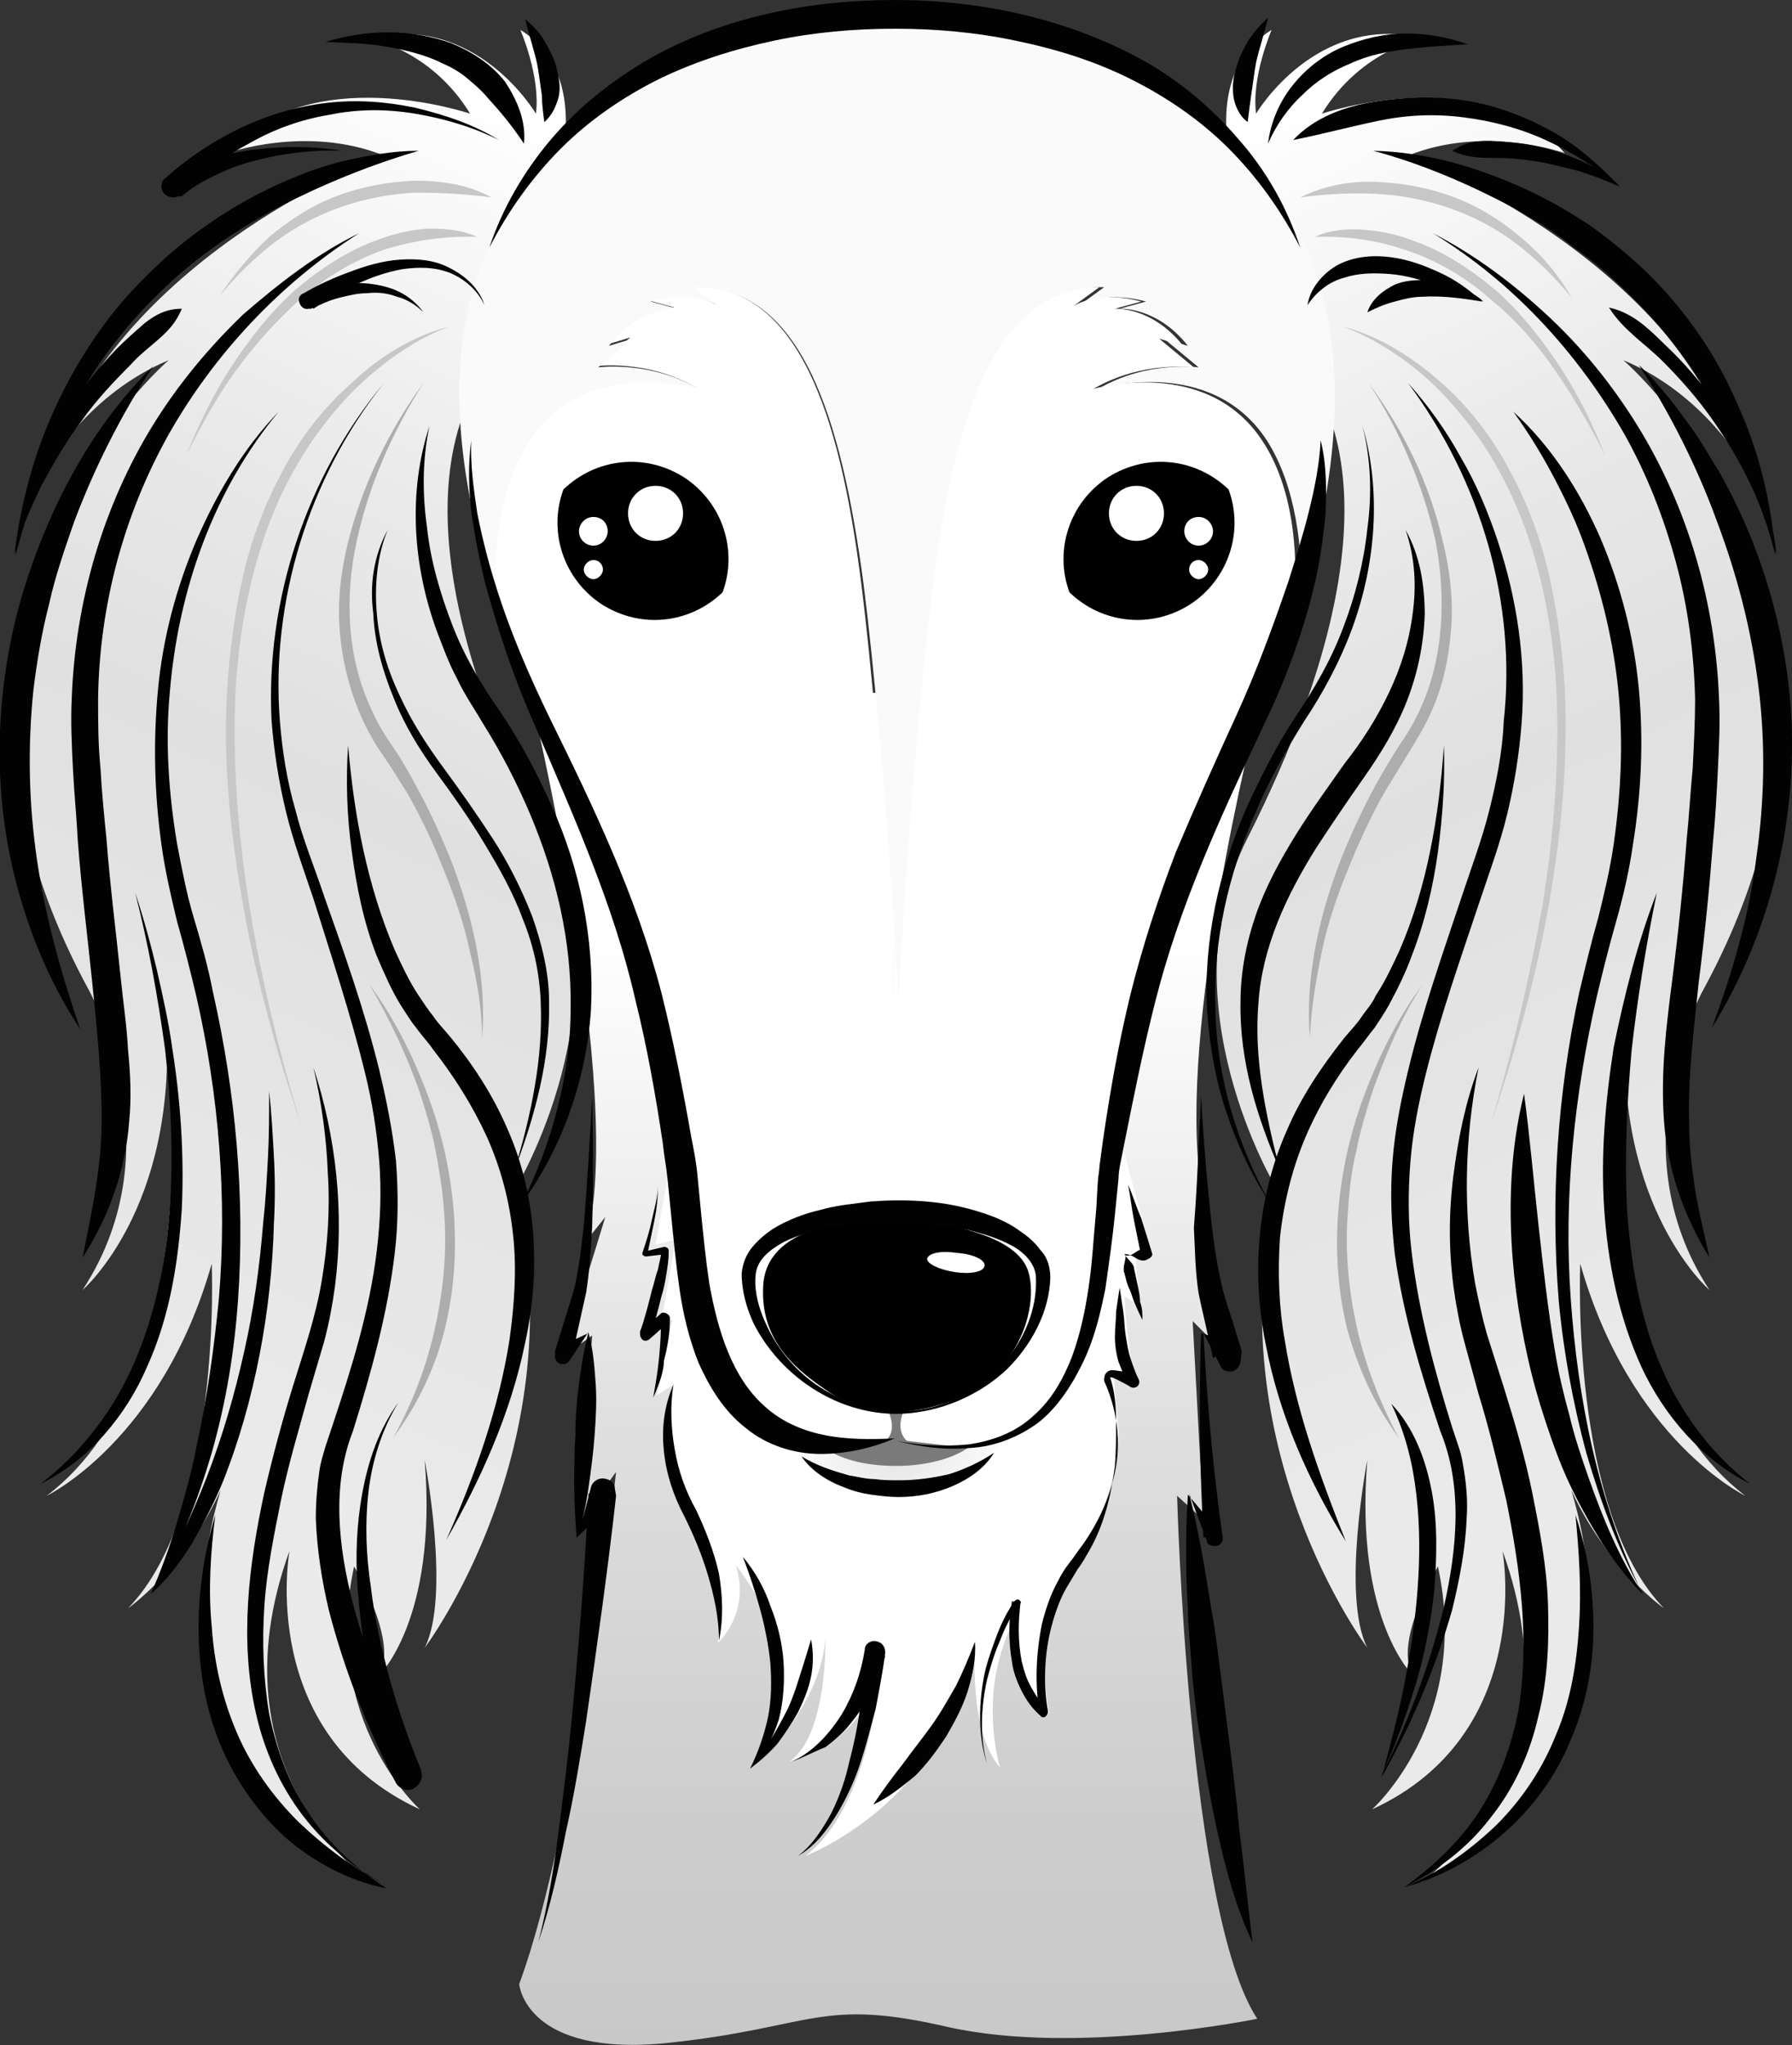 <?xml version="1.0" encoding="utf-8"?>
<!-- Generator: Adobe Illustrator 23.0.6, SVG Export Plug-In . SVG Version: 6.00 Build 0)  -->
<svg version="1.1" id="Layer_1" xmlns="http://www.w3.org/2000/svg" xmlns:xlink="http://www.w3.org/1999/xlink" x="0px" y="0px"
	 viewBox="0 0 149.8 170.9" style="enable-background:new 0 0 149.8 170.9;" xml:space="preserve">
<rect x="0" y="0" width="149.8" height="170.9" fill="#333333" stroke="none"/>
<style type="text/css">
	.st0{fill:url(#SVGID_1_);}
	.st1{fill:#FFFFFF;}
	.st2{fill:url(#SVGID_2_);}
	.st3{fill:url(#SVGID_3_);}
	.st4{fill:#C7C7C7;}
	.st5{fill:#ADADAD;}
	.st6{fill:url(#SVGID_4_);}
	.st7{fill:#FAFAFA;}
	.st8{fill:#7A7A7A;}
	.st9{fill:#020202;}
</style>
<g>
	<g>
		
			<linearGradient id="SVGID_1_" gradientUnits="userSpaceOnUse" x1="74.482" y1="123.747" x2="74.482" y2="1.715" gradientTransform="matrix(1 0 0 -1 0 202.2)">
			<stop  offset="0" style="stop-color:#FFFFFF"/>
			<stop  offset="3.064487e-02" style="stop-color:#FCFCFC"/>
			<stop  offset="0.337" style="stop-color:#DFDFDF"/>
			<stop  offset="0.603" style="stop-color:#CDCDCD"/>
			<stop  offset="0.796" style="stop-color:#C7C7C7"/>
		</linearGradient>
		<path class="st0" d="M105.1,168.7c0,0-15,3.1-25.8,0.7c-10.8-2.5-11.2,0-23.3,1.3s-12.6-4.9-12.6-4.9c4.9-13.2,8.1-42.8,8.1-42.8
			l-3.1,4.3l1.1-15.7l-2.5,1.8l3.6-11.7l-1.6,2c3.4-12.3-4.7-45.8-4.7-45.8h61.2c0,0-6.3,24-5.4,38.4s2.5,17,2.5,17l-2.9-2.9
			l0.9,16.6l-2.2-2C98.4,124.9,99.3,159.9,105.1,168.7z"/>
		<path class="st1" d="M56.8,92.9c0,0,36.3,0.5,36.6,1.4s2.8,10.3,2.8,10.3l-1.3,0.4l0.4,4.2l-1.3-0.9c0,2,0.9,7.8,0.9,7.8l-1.8-1.1
			c0,0,0.1,1.4,0.4,4.6c0.3,3.2-2.5,10.4-3.9,11.9c-3.5,3.7-1.9,11.7-1.9,11.7c-3.6-3.6-2.4-8.7-2.4-8.7c-3.9,6.3-1.7,13.2-1.7,13.2
			c-2.6-2.9-2.1-10.1-2.1-10.1c-2.6,13.2-14.2,17.5-14.2,17.5c6-4.5,6.4-17.3,6.4-17.3c-0.2,7.6-7.7,9.4-7.7,9.4
			c3.2-2.2,3-10.3,3-10.3c-0.4,5.6-5.4,10.1-5.4,10.1c4.9-8.1-2.1-16.2-2.1-16.2c1.3,4-1.5,6.5-1.5,6.5s1.1-5-2.6-11.4
			c-0.9-1.5-2.1-7.8-1.1-10.2l-1.4,0.9l1.3-6.3h-0.9l1.2-6.7l-1.7,0.4L56.8,92.9z"/>
	</g>
	<g>
		
			<radialGradient id="SVGID_2_" cx="75.008" cy="81.924" r="9.837" gradientTransform="matrix(1 0 0 -1 0 202.2)" gradientUnits="userSpaceOnUse">
			<stop  offset="0" style="stop-color:#E0E0E0"/>
			<stop  offset="0.445" style="stop-color:#F0F0F0"/>
			<stop  offset="1" style="stop-color:#FFFFFF"/>
		</radialGradient>
		<path class="st2" d="M83.7,120.5c-1.7,2.3-5,3.8-8.8,3.8c-3.7,0-7-1.5-8.7-3.6c0,0,4.6,0.6,8.7-0.3
			C74.9,120.4,81.3,121.8,83.7,120.5z"/>
		
			<linearGradient id="SVGID_3_" gradientUnits="userSpaceOnUse" x1="-391.573" y1="186.731" x2="-449.656" y2="63.678" gradientTransform="matrix(-1 0 0 -1 -298.799 202.2)">
			<stop  offset="0" style="stop-color:#FFFFFF"/>
			<stop  offset="0.258" style="stop-color:#E9E9E9"/>
			<stop  offset="0.425" style="stop-color:#E0E0E0"/>
			<stop  offset="0.82" style="stop-color:#EAEAEA"/>
		</linearGradient>
		<path class="st3" d="M103,13.9c0,0-2.4-7.9,3.3-11.4c0,0-1.7,3.9-1.3,7c0,0,5-8.5,14-6.3c0,0-5.2,0.9-8.5,6.3
			c0,0,13.5-4.6,20.3,3.3c0,0-6.6-2.4-13.1,0.2c0,0,21.6,7.9,28,25.8c0,0-3.3-5.9-10-8.7c0,0,24,20.5,6.8,52.4
			c0,0-7.6,13.1,0.4,25.3c0,0-7.9-6.8-7-22.3c0,0-4.1,28.8,10,39.5c0,0-9.6-4.6-13.8-19.4c0,0-0.9,20.7,7,28.8c0,0-6.6-4.6-9.2-13.8
			c0,0,11.6,24-11.1,36.7c0,0,13.5-9.2,6.8-27.7c0,0,2.8,15.3-10.9,21.6c0,0,8.3-7.4,5.5-20.3c0,0-3.9,6.6-2,9.2c0,0-5-4.6-3.9-18.1
			c0,0-2.2,11.4,0,15.7c0,0-12.7-16.8-7.6-38.4c0,0-9.4-15.5-2.4-29.3c7-13.8,13.3-33.2,1.5-42.8L103,13.9z"/>
		<path class="st4" d="M112.3,27.3c3,0.8,5.7,2.5,8.1,4.6c2.4,2.1,4.3,4.6,5.8,7.4c1.5,2.8,2.6,5.7,3.3,8.8c0.7,3.1,1.1,6.2,1.3,9.3
			c0.3,6.3-0.3,12.5-1.4,18.6c-1.1,6.1-2.8,12.1-4.8,18l0,0l0,0c1.8-6,3.2-12,4.3-18.1c1-6.1,1.5-12.3,1.2-18.5
			c-0.4-6.2-1.7-12.3-4.6-17.7c-1.4-2.7-3.3-5.2-5.5-7.4C117.8,30.2,115.2,28.4,112.3,27.3L112.3,27.3L112.3,27.3z"/>
		<path class="st4" d="M109.9,19.8c1.3-0.6,2.7-0.7,4.1-0.6c1.4,0.1,2.8,0.4,4.1,0.9c2.6,0.9,5,2.5,7.1,4.3c2.1,1.9,3.8,4.1,5.3,6.4
			s2.7,4.8,3.7,7.3l0,0l0,0c-1.2-2.4-2.6-4.8-4.1-7s-3.3-4.3-5.4-6c-2-1.8-4.3-3.2-6.9-4.1C115.3,20.1,112.7,19.7,109.9,19.8
			L109.9,19.8L109.9,19.8z"/>
		<path class="st5" d="M114.4,32c2.9,3.9,5.1,8.4,6.2,13.2c0.6,2.4,0.9,4.9,0.7,7.4s-0.7,4.9-1.8,7.2c-0.5,1.1-1.2,2.2-1.8,3.2
			s-1.3,2.1-1.9,3.1c-1.2,2.1-2.2,4.3-3.1,6.5c-0.9,2.2-1.7,4.5-2.2,6.9s-0.9,4.8-1,7.2l0,0l0,0c-0.4-4.9,0.7-9.8,2.4-14.4
			c0.9-2.3,1.9-4.5,3.1-6.7c0.6-1.1,1.2-2.1,1.9-3.2c0.7-1,1.3-2,1.8-3.1c2-4.3,2.2-9.4,1.3-14.1C119,40.7,117.1,36.1,114.4,32
			L114.4,32L114.4,32z"/>
		<path class="st5" d="M118.9,82.3c-1.8,2.8-3.1,5.9-4.2,9c-0.5,1.6-1,3.2-1.3,4.8c-0.4,1.6-0.6,3.2-0.7,4.9c-0.3,3.3,0,6.6,0.7,9.8
			s1.9,6.3,3.5,9.3l0,0l0,0c-2-2.7-3.4-5.8-4.3-9.1c-0.8-3.3-1-6.7-0.7-10.1s1.1-6.7,2.3-9.8C115.4,88,116.9,85,118.9,82.3
			L118.9,82.3L118.9,82.3z"/>
		<path class="st4" d="M108.7,16.5c2-1,4.2-1.4,6.4-1.3c2.2,0.1,4.4,0.5,6.5,1.3s4,2,5.6,3.4c1.7,1.4,3.1,3.1,4.2,5l0,0l0,0
			c-1.4-1.7-2.9-3.2-4.6-4.5c-1.7-1.3-3.6-2.3-5.6-3s-4.1-1.1-6.2-1.2C113,16.1,110.9,16.2,108.7,16.5L108.7,16.5L108.7,16.5z"/>
		
			<linearGradient id="SVGID_4_" gradientUnits="userSpaceOnUse" x1="57.09" y1="186.731" x2="-0.993" y2="63.678" gradientTransform="matrix(1 0 0 -1 0 202.2)">
			<stop  offset="0" style="stop-color:#FFFFFF"/>
			<stop  offset="0.258" style="stop-color:#E9E9E9"/>
			<stop  offset="0.425" style="stop-color:#E0E0E0"/>
			<stop  offset="0.82" style="stop-color:#EAEAEA"/>
		</linearGradient>
		<path class="st6" d="M46.8,13.9c0,0,2.4-7.9-3.3-11.4c0,0,1.7,3.9,1.3,7c0,0-5-8.5-14-6.3c0,0,5.2,0.9,8.5,6.3
			c0,0-13.5-4.6-20.3,3.3c0,0,6.6-2.4,13.1,0.2c0,0-21.6,7.9-28,25.8c0,0,3.3-5.9,10-8.7c0,0-24,20.5-6.8,52.4
			c0,0,7.6,13.1-0.4,25.3c0,0,7.9-6.8,7-22.3c0,0,4.1,28.8-10,39.5c0,0,9.6-4.6,13.8-19.4c0,0,0.9,20.7-7,28.8c0,0,6.6-4.6,9.2-13.8
			c0,0-11.6,24,11.1,36.7c0,0-13.5-9.2-6.8-27.7c0,0-2.8,15.3,10.9,21.6c0,0-8.3-7.4-5.5-20.3c0,0,3.9,6.6,2,9.2c0,0,5-4.6,3.9-18.1
			c0,0,2.2,11.4,0,15.7c0,0,12.7-16.8,7.6-38.4c0,0,9.4-15.5,2.4-29.3S32.2,36.8,44,27.2L46.8,13.9z"/>
		<g>
			<path class="st1" d="M105.5,36.8c-4.7-7.1-14.1-4.3-14.1-4.3c4.1-2.4,8.4-1.8,8.4-1.8l-2.9-2.4l2,0.6c-2.6-3.3-5.7-3.1-5.7-3.1
				l2.2-0.6c-3.7-1-5.7,0.4-5.7,0.4l2.2-1.6c-9-0.2-12.4,10.6-14.3,24.9c-1.8,14.3-2.9,34.6-2.9,34.6S73.8,63.1,72,48.8
				s-5.3-25.1-14.3-24.9l2.2,1.6c0,0-2-1.4-5.7-0.4l2.2,0.6c0,0-3.1-0.2-5.7,3.1l2-0.6l-2.9,2.4c0,0,4.3-0.6,8.4,1.8
				c0,0-9.4-2.9-14.1,4.3c-2.5,3.7-3,8.9-2.9,13c3.4,10.5,8.6,20,10.5,25.3c3.6,10.1,6.1,27.4,6.1,31.2c0,3.8,1.7,17.8,17,14.1
				c15.3,3.7,17-10.3,17-14.1s2.5-21.1,6.1-31.2c1.8-5.2,7-14.5,10.3-24.8C108.5,46.1,108.1,40.7,105.5,36.8z"/>
			<path class="st7" d="M109.1,20.5C100.6,1.6,78.8,1.2,75,1.2S49.4,1.7,40.9,20.5c-4.1,9-2.6,19.6,0.5,29.3
				c-0.1-4.1,0.4-9.3,2.9-13c4.7-7.1,14.1-4.3,14.1-4.3c-4.1-2.4-8.4-1.8-8.4-1.8l2.9-2.4l-2,0.6c2.6-3.3,5.7-3.1,5.7-3.1l-2.2-0.6
				c3.7-1,5.7,0.4,5.7,0.4L57.9,24c9-0.2,12.4,10.6,14.3,24.9c1.8,14.3,2.9,34.6,2.9,34.6s1.1-20.3,2.9-34.6S83.3,23.8,92.3,24
				l-2.2,1.6c0,0,2-1.4,5.7-0.4l-2.2,0.6c0,0,3.1-0.2,5.7,3.1l-2-0.6l2.9,2.4c0,0-4.3-0.6-8.4,1.8c0,0,9.4-2.9,14.1,4.3
				c2.5,3.9,3,9.3,2.9,13.4C111.6,40.4,113.2,29.7,109.1,20.5z"/>
		</g>
		<path class="st8" d="M75.5,118c-0.2,0-0.4,0-0.6,0s-0.4,0-0.6,0c0.3,0.8,0.6,2-0.7,2.7l1.3-0.3l1.3,0.3
			C75,120,75.2,118.8,75.5,118z"/>
		<path class="st8" d="M80.9,121c-1.3,0.9-3.5,1.5-6,1.5c-2.4,0-4.5-0.5-5.8-1.4l5.8-0.8L80.9,121z"/>
		<path d="M74.9,118c0,0-2.9,0.1-5.5-1.6c-2.5-1.7-5.9-4.1-5.6-9c0.3-4.9,7.1-5.6,11.2-5.5c4,0.2,10.2,1.3,11,4.5
			C86.9,109.7,84.7,117.5,74.9,118z"/>
		<path class="st1" d="M82.3,105.8c-0.1,0.5-1.2,0.7-2.5,0.5s-2.3-0.7-2.3-1.1c0.1-0.5,1.2-0.7,2.5-0.5
			C81.4,104.8,82.4,105.3,82.3,105.8z"/>
		<path class="st4" d="M37.5,27.3c-2.9,1.1-5.5,3-7.7,5.1c-2.2,2.2-4,4.6-5.5,7.4c-2.9,5.4-4.2,11.6-4.6,17.7
			c-0.3,6.2,0.2,12.4,1.2,18.5s2.5,12.2,4.3,18.1l0,0l0,0c-2-5.9-3.7-11.9-4.8-18S18.6,63.7,19,57.5c0.2-3.1,0.6-6.2,1.3-9.3
			c0.7-3.1,1.8-6,3.3-8.8c1.5-2.8,3.4-5.3,5.8-7.4C31.7,29.8,34.5,28.1,37.5,27.3L37.5,27.3L37.5,27.3z"/>
		<path class="st4" d="M39.9,19.8c-2.7-0.1-5.4,0.3-7.9,1.1c-2.5,0.9-4.8,2.3-6.9,4.1c-2,1.8-3.8,3.8-5.4,6c-1.6,2.2-2.9,4.6-4.1,7
			l0,0l0,0c1-2.5,2.2-5,3.7-7.3s3.2-4.5,5.3-6.4c2.1-1.8,4.5-3.4,7.1-4.3c1.3-0.5,2.7-0.8,4.1-0.9C37.2,19.1,38.6,19.2,39.9,19.8
			L39.9,19.8L39.9,19.8z"/>
		<path class="st5" d="M35.4,32c-2.6,4.1-4.6,8.6-5.6,13.3c-1,4.7-0.8,9.7,1.3,14.1c0.5,1.1,1.1,2.1,1.8,3.1s1.3,2.1,1.9,3.2
			c1.2,2.2,2.2,4.4,3.1,6.7c1.7,4.6,2.8,9.5,2.4,14.4l0,0l0,0c0-2.4-0.4-4.8-1-7.2c-0.5-2.4-1.3-4.7-2.2-6.9
			c-0.9-2.3-1.9-4.4-3.1-6.5c-0.7-1.1-1.3-2.1-2-3.1c-0.7-1-1.3-2.1-1.8-3.2c-1-2.3-1.6-4.7-1.8-7.2s0.1-5,0.7-7.4
			C30.3,40.5,32.5,36,35.4,32L35.4,32L35.4,32z"/>
		<path class="st5" d="M30.9,82.3c2,2.7,3.5,5.7,4.7,8.8c1.2,3.1,2,6.4,2.3,9.8c0.3,3.4,0.1,6.8-0.7,10.1s-2.3,6.4-4.3,9.1l0,0l0,0
			c1.6-2.9,2.8-6,3.5-9.3c0.7-3.2,1-6.5,0.7-9.8c-0.1-1.6-0.4-3.3-0.7-4.9s-0.8-3.2-1.3-4.8C34,88.2,32.6,85.2,30.9,82.3L30.9,82.3
			L30.9,82.3z"/>
		<path class="st4" d="M41.1,16.5c-2.2-0.3-4.3-0.4-6.4-0.4c-2.1,0.1-4.2,0.5-6.2,1.2s-3.9,1.7-5.6,3c-1.7,1.3-3.2,2.8-4.6,4.5l0,0
			l0,0c1.2-1.8,2.6-3.5,4.2-5c1.7-1.4,3.5-2.6,5.6-3.4c2.1-0.8,4.3-1.2,6.5-1.3C36.9,15.1,39.1,15.4,41.1,16.5L41.1,16.5L41.1,16.5z
			"/>
	</g>
	<g>
		<path class="st9" d="M49.5,91.6c0.1,3.6,0.1,7.3,0,10.9c-0.1,1.8-0.2,3.6-0.5,5.5c-0.4,1.8-0.8,3.6-1.2,5.4l0,0l-1.2-0.8l2.6-1.2
			l0,0l0,0l0,0c0.4,1.4,0.5,2.9,0.6,4.3c0.1,1.4,0,2.9-0.1,4.3c-0.1,1.4-0.3,2.9-0.5,4.3c-0.2,1.4-0.5,2.8-0.9,4.2l0,0l0,0l1.1-4.2
			c0.1-0.5,0.7-0.9,1.3-0.7c0.4,0.1,0.7,0.4,0.7,0.8l0.1,0.6l0,0c-0.7,6.3-1.6,12.6-2.5,18.8c-0.5,3.1-1,6.2-1.7,9.3
			c-0.6,3.1-1.3,6.2-2.3,9.2l0,0l0,0c0.8-3.1,1.3-6.2,1.7-9.3c0.4-3.1,0.8-6.3,1.1-9.4c0.6-6.3,1.1-12.6,1.4-18.8l0,0l2.1,0.7
			l-3.1,3l0,0l0,0l0,0c-0.1-1.4-0.2-2.9-0.2-4.3c0-1.4,0-2.8,0.1-4.3c0-1.4,0.1-2.8,0.3-4.3c0.2-1.4,0.4-2.8,0.8-4.3l0,0l0,0
			l-1.6,2.4c-0.2,0.3-0.6,0.4-0.9,0.2c-0.2-0.1-0.3-0.3-0.3-0.6v-0.4l0,0c0.5-1.7,1.1-3.5,1.6-5.2c0.4-1.7,0.6-3.5,0.8-5.3
			C49.1,98.9,49.3,95.3,49.5,91.6C49.4,91.6,49.4,91.6,49.5,91.6L49.5,91.6z"/>
		<path class="st9" d="M100.4,91.6c0.2,3.6,0.5,7.3,0.9,10.8c0.2,1.8,0.5,3.6,0.9,5.3c0.2,0.8,0.5,1.7,0.8,2.6l0.8,2.6l0,0l-0.1,0.9
			c-0.1,0.5-0.5,0.9-1,0.8c-0.3,0-0.6-0.2-0.7-0.5l-1.4-2.7l0,0l0,0c0.3,5.7,0.8,11.4,1.6,17c0.1,0.4-0.2,0.8-0.6,0.8
			c-0.3,0-0.6-0.1-0.7-0.3v-0.1l0,0l-1.5-4l0,0l0,0c0.8,3.1,1.3,6.2,1.8,9.3c0.3,1.6,0.5,3.1,0.7,4.7l0.6,4.7
			c0.4,3.1,0.8,6.2,1.1,9.4c0.4,3.1,0.7,6.2,1.1,9.4l0,0l0,0c-1.4-2.9-2.2-6-2.9-9.1c-0.7-3.1-1.2-6.2-1.7-9.4
			c-0.2-1.6-0.4-3.1-0.5-4.7c-0.1-1.6-0.3-3.2-0.3-4.7c-0.2-3.2-0.2-6.3,0-9.5l0,0l0,0l0,0l2.7,3.2l0,0l-1.4,0.4
			c-0.3-5.7-0.4-11.4-0.2-17.1l0,0l0,0l0,0l2.8,0.9l-1.8,1.2l0,0l-0.6-2.7c-0.2-0.9-0.4-1.7-0.6-2.7c-0.3-1.9-0.3-3.7-0.4-5.5
			C100.1,98.9,100.2,95.3,100.4,91.6C100.3,91.6,100.3,91.6,100.4,91.6L100.4,91.6z"/>
		<g>
			<path class="st9" d="M62.1,130.1c1,1.2,1.8,2.6,2.3,4.1c0.6,1.5,1,3.1,1.1,4.7c0.1,1.6,0,3.3-0.4,4.8c-0.5,1.6-1.3,3-2.4,4.1l0,0
				l0,0c1.3-1.6,2.3-3.3,3.2-5.1c0.4-0.9,0.7-1.8,1-2.8c0.3-0.9,0.6-1.9,0.9-2.9l0,0l0,0c0.2,1,0.2,2.1,0,3.1s-0.6,2-1.1,3
				c-0.5,0.9-1.1,1.8-1.7,2.6c-0.7,0.8-1.5,1.5-2.3,2.1l0,0l0,0l0,0c0.7-1.4,1.2-2.9,1.5-4.3c0.3-1.5,0.3-3,0.2-4.5
				C64.1,136,63.2,133,62.1,130.1L62.1,130.1L62.1,130.1z"/>
			<path class="st9" d="M54.6,116.8c0.2-1.1,0.4-2.3,0.5-3.4c0.1-1.1,0.2-2.3,0.1-3.4l0.8,0.4c-0.6,0.5-1.1,1-1.7,1.5
				c-0.2,0.2-0.6,0.2-0.7-0.1c-0.1-0.1-0.1-0.3-0.1-0.5l0,0c0.4-1.1,0.7-2.3,1-3.5c0.2-0.6,0.3-1.2,0.5-1.7c0.1-0.6,0.3-1.2,0.3-1.7
				l0.4,0.4L54,105l0,0c-0.1,0-0.3-0.1-0.3-0.2v-0.1c0.3-0.9,0.6-1.8,0.8-2.8c0.2-0.9,0.5-1.9,0.5-2.8l0,0l0,0c0,1-0.1,1.9-0.3,2.9
				c-0.2,1-0.4,1.9-0.6,2.9l-0.3-0.3l1.7-0.4c0.2,0,0.4,0.1,0.4,0.3c0,0,0,0,0,0.1l0,0c0,0.7-0.1,1.3-0.2,1.9
				c-0.1,0.6-0.2,1.2-0.4,1.8c-0.3,1.2-0.6,2.4-1,3.5l-0.8-0.6c0.6-0.5,1.2-0.9,1.7-1.4l0,0c0.2-0.2,0.5-0.1,0.7,0.1
				c0.1,0.1,0.1,0.2,0.1,0.3c0,1.2-0.2,2.4-0.5,3.5C55.5,114.6,55.1,115.7,54.6,116.8L54.6,116.8L54.6,116.8z"/>
			<path class="st9" d="M60.1,137.1c0-1.9-0.4-3.7-0.9-5.4s-1.2-3.4-2-5c-0.9-1.7-1.5-3.5-1.7-5.4s0-3.8,0.8-5.6l0,0l0,0
				c-0.3,1.8-0.2,3.7,0.1,5.4c0.3,1.8,0.9,3.5,1.8,5.1c0.8,1.7,1.5,3.5,1.9,5.3C60.4,133.3,60.5,135.2,60.1,137.1L60.1,137.1
				L60.1,137.1z"/>
			<path class="st9" d="M66.2,147.2c0.9-0.4,1.7-1,2.4-1.7c0.7-0.7,1.3-1.5,1.8-2.3c1-1.7,1.6-3.5,1.9-5.4l0,0v-0.1
				c0.1-0.4,0.6-0.7,1.1-0.5c0.4,0.1,0.6,0.5,0.6,0.9c-0.2,1.6-0.5,3.1-0.8,4.7c-0.4,1.5-0.8,3.1-1.3,4.6s-1.2,3-2,4.3
				s-1.8,2.6-3.2,3.4l0,0l0,0c1.2-0.9,2.1-2.3,2.8-3.6c0.7-1.4,1.2-2.9,1.5-4.3c0.4-1.5,0.7-3,0.9-4.5c0.2-1.5,0.3-3.1,0.4-4.6
				l1.7,0.3l0,0c-0.6,2-1.5,3.9-2.8,5.5c-0.6,0.8-1.4,1.5-2.2,2.1C68,146.4,67.1,146.9,66.2,147.2L66.2,147.2
				C66.1,147.2,66.2,147.2,66.2,147.2z"/>
			<path class="st9" d="M73,150.8c0.8-1.2,1.6-2.3,2.4-3.3c0.8-1.1,1.6-2.1,2.4-3.2c0.8-1.1,1.4-2.2,2.1-3.4
				c0.6-1.2,1.1-2.4,1.6-3.7l0,0l0,0c0.1,1.4-0.2,2.8-0.6,4.1s-1.1,2.6-1.8,3.8c-0.8,1.2-1.6,2.3-2.6,3.3
				C75.4,149.3,74.3,150.2,73,150.8L73,150.8L73,150.8z"/>
			<path class="st9" d="M95.5,110.3c-0.2-0.4-0.4-0.8-0.6-1.3c-0.2-0.4-0.3-0.9-0.5-1.3c-0.2-0.4-0.3-0.9-0.4-1.3
				c-0.2-0.4,0.1-1,0.1-1.5l0,0l0,0l0,0c0.3,0.1,0.6-0.1,0.9-0.3s0.6-0.3,0.9-0.2l-0.5,0.6c-0.2-1-0.4-2-0.6-3s-0.3-2-0.5-3l0,0l0,0
				c0.4,0.9,0.7,1.9,1.1,2.8c0.3,1,0.6,1.9,0.9,2.9c0.1,0.2-0.1,0.4-0.3,0.5l-0.2,0.1c-0.3,0.1-0.6,0-0.9-0.2s-0.6-0.3-0.9-0.3l0,0
				c0.2,0.4,0.8,0.8,0.8,1.2c0.1,0.5,0.2,0.9,0.3,1.4c0.1,0.5,0.2,0.9,0.2,1.4C95.5,109.3,95.5,109.8,95.5,110.3L95.5,110.3
				L95.5,110.3z"/>
			<path class="st9" d="M82.5,147.4c-0.7-2.2-0.7-4.7-0.3-7c0.2-1.2,0.6-2.3,1-3.4c0.4-1.1,0.9-2.2,1.6-3.2c0.1-0.1,0.3-0.2,0.4-0.1
				c0.1,0.1,0.2,0.2,0.1,0.3l0,0c-0.2,1.6-0.2,3.2,0.1,4.8c0.2,0.8,0.4,1.5,0.8,2.2s0.8,1.4,1.4,1.8l-0.7,0.4
				c-0.4-2.5-0.3-5,0.2-7.5c0.3-1.2,0.7-2.4,1.3-3.5c0.3-0.6,0.6-1.1,1-1.6s0.7-1,1.1-1.5c1.4-2,2.4-4.2,2.8-6.6
				c0.4-2.4,0-4.9-1-7.1v-0.1l0,0c0-0.1,0-0.4,0.2-0.6c0.2-0.2,0.4-0.2,0.5-0.2c0.3,0,0.6,0.1,0.8,0.1c0.5,0.1,0.9,0.3,1.3,0.6
				l-0.7,0.6c-0.4-0.6-0.6-1.3-0.9-2c-0.2-0.7-0.3-1.4-0.3-2.1c0-0.7,0.1-1.4,0.1-2.1c0.1-0.7,0.2-1.4,0.3-2l0,0l0,0
				c0.1,0.7,0.2,1.4,0.3,2c0.1,0.7,0.1,1.4,0.2,2s0.2,1.3,0.4,1.9c0.2,0.6,0.4,1.2,0.7,1.8l0,0c0.1,0.2,0,0.5-0.2,0.6
				s-0.3,0.1-0.5,0c-0.3-0.2-0.7-0.4-1.1-0.6c-0.2-0.1-0.4-0.2-0.5-0.2s-0.1,0-0.1,0s0,0,0,0.1v-0.1c0.4,1.2,0.5,2.5,0.5,3.7
				s0,2.4-0.1,3.7c-0.3,2.4-0.9,4.9-2.1,7c-0.3,0.5-0.6,1.1-1,1.6c-0.3,0.5-0.6,1-0.9,1.5c-0.6,1-1,2.2-1.3,3.3
				c-0.6,2.3-0.7,4.8-0.3,7.1l0,0c0,0.2-0.1,0.4-0.3,0.5c-0.1,0-0.3,0-0.3-0.1c-0.7-0.6-1.2-1.3-1.6-2.1s-0.7-1.6-0.8-2.4
				c-0.3-1.7-0.3-3.4,0-5.1l0.6,0.2c-0.6,0.9-1.2,2-1.6,3.1c-0.5,1.1-0.8,2.2-1.1,3.3C82,142.7,81.9,145.1,82.5,147.4L82.5,147.4
				L82.5,147.4z"/>
		</g>
	</g>
	<g>
		<path class="st9" d="M87.8,106.8c-0.1,2.9-1.6,5.6-3.6,7.6c-2,1.9-4.7,3.2-7.4,3.6c-5.5,0.9-11.2-2.3-13.8-7.4
			c-0.6-1.3-1-2.7-1-4.2c0.1-0.9,0.4-1.6,0.9-2.2c0.5-0.6,1.1-1.1,1.7-1.5c1.3-0.8,2.7-1.3,4-1.6c1.4-0.4,2.8-0.5,4.2-0.7
			c2.8-0.2,5.7-0.1,8.5,0.7c1.4,0.4,2.8,0.9,4,1.8c0.6,0.4,1.2,0.9,1.7,1.6C87.6,105.1,87.8,106,87.8,106.8L87.8,106.8z M86.6,106.8
			c0-1.1-0.9-2.1-2-2.7c-1.1-0.6-2.4-1-3.6-1.3c-2.6-0.5-5.3-0.6-7.9-0.6c-2.6,0.1-5.4,0.5-7.6,1.6c-1.1,0.6-2.1,1.4-2.3,2.5
			c-0.2,1.2,0.1,2.6,0.6,3.8c1,2.5,2.8,4.7,5.2,6.1c2.3,1.4,5.2,2,7.9,1.6c2.7-0.4,5.2-1.9,7-3.9C85.6,112,86.7,109.4,86.6,106.8
			L86.6,106.8z"/>
		<path class="st9" d="M39.4,36.8c-0.1,2,0.2,4.1,0.5,6.1c0.4,2,0.9,4,1.5,5.9c1.2,3.9,2.8,7.6,4.6,11.3c3.6,7.3,7.2,14.8,9.3,22.9
			c1,4,1.8,8.1,2.5,12.1c0.2,1,0.4,2,0.5,3.1c0.1,1,0.2,2.1,0.3,3.1c0.2,2,0.4,4,0.7,6c0.7,3.9,1.9,7.8,4.6,10.2
			c1.3,1.2,3,2,4.9,2.4s3.9,0.4,6,0.3l0,0l0,0c-1.9,0.8-4,1.3-6.2,1.3s-4.5-0.7-6.3-2.2c-1.8-1.4-3-3.4-3.9-5.4
			c-0.8-2-1.3-4.1-1.6-6.2c-0.3-2.1-0.5-4.2-0.7-6.2c-0.1-1-0.2-2-0.3-3c-0.1-1-0.3-2-0.4-3c-0.6-4-1.3-8-2.3-12
			c-1.8-7.9-5.2-15.4-8.4-22.9c-1.7-3.8-3-7.7-4.1-11.7c-0.5-2-0.9-4-1.2-6.1C39.2,41,39.1,38.9,39.4,36.8L39.4,36.8L39.4,36.8z"/>
		<path class="st9" d="M43.8,12c-1-1.5-2-2.7-3.1-3.9C40.2,7.5,39.6,7,39,6.5s-1.3-0.9-2-1.2c-1.4-0.7-3-1.1-4.7-1.4
			c-1.6-0.3-3.3-0.3-5.1-0.4l0,0l0,0c1.7-0.5,3.4-0.8,5.2-0.8c1.8,0,3.6,0.3,5.3,0.9c1.7,0.7,3.3,1.7,4.5,3.2
			C43.2,8.3,44,10.1,43.8,12L43.8,12L43.8,12z"/>
		<path class="st9" d="M41.7,11.7c-2.2-1.1-4.6-1.8-7-2.2s-4.8-0.4-7.2,0.1c-2.4,0.4-4.6,1.2-6.7,2.4c-2.1,1.1-4,2.6-5.7,4.3
			l-1.2-1.4l0,0c1.2-0.7,2.3-1.2,3.6-1.6c1.2-0.4,2.4-0.6,3.7-0.8c2.5-0.3,5-0.3,7.4,0.1l0,0l0,0c-2.4-0.1-4.9,0.2-7.2,0.8
			c-1.2,0.3-2.3,0.7-3.3,1.2c-1.1,0.5-2.1,1.1-2.9,1.8l0,0l-0.3,0c-0.4,0.2-1,0.1-1.3-0.4c-0.2-0.4-0.1-0.9,0.2-1.1
			c1.9-1.7,4-3.1,6.3-4.2c2.3-1.1,4.7-1.8,7.2-2.1s5-0.1,7.4,0.4C37.2,9.6,39.6,10.4,41.7,11.7L41.7,11.7L41.7,11.7z"/>
		<path class="st9" d="M35,12.6c-4.1,1.2-8,2.8-11.7,4.7c-3.7,2-7.1,4.3-10.1,7.3c-3,2.9-5.5,6.3-7.4,10c-2,3.7-3.4,7.7-4.5,11.8
			l0,0l0,0l0,0c0.1-2.2,0.7-4.3,1.4-6.3c0.8-2,1.8-4,2.9-5.8c1.2-1.8,2.6-3.5,4.1-5.1c0.8-0.8,1.6-1.5,2.4-2.2
			c0.9-0.7,1.8-1.2,3.1-1.2l0,0l0,0c-0.5,1.2-1.2,1.9-2,2.6c-0.8,0.7-1.6,1.3-2.3,2.1c-1.5,1.5-2.9,3-4.1,4.7
			c-1.3,1.7-2.3,3.5-3.3,5.3c-0.9,1.9-1.8,3.8-2.3,5.9l0,0l0,0c0.5-4.2,1.6-8.4,3.4-12.3c1.8-3.9,4.2-7.6,7.3-10.7
			c3-3.1,6.6-5.7,10.5-7.6c1-0.5,2-0.9,3-1.3c1-0.4,2-0.7,3.1-1C30.7,13,32.8,12.6,35,12.6L35,12.6L35,12.6z"/>
		<path class="st9" d="M30,19.5c-6.6,4.2-12.1,10.1-15.9,16.8c-3.8,6.8-5.8,14.4-5.9,22.1c0,1.9,0,3.8,0.2,5.8
			c0.1,1.9,0.3,3.9,0.5,5.9c0.3,3.9,0.8,7.8,1.2,11.7c0.2,2,0.5,3.9,0.6,5.9c0.2,2,0.3,4,0.1,6c-0.3,4.1-1.7,8-3.9,11.4l0,0l0,0
			c0.4-2,0.8-3.9,1.1-5.8c0.3-1.9,0.5-3.8,0.5-5.7c0-3.8-0.4-7.7-0.8-11.6c-0.4-3.9-0.9-7.8-1.2-11.8c-0.1-2-0.3-3.9-0.4-5.9
			s-0.2-4-0.1-6c0.3-8,2.6-16,6.8-22.8c2.1-3.4,4.7-6.5,7.5-9.2C23.3,23.7,26.5,21.2,30,19.5L30,19.5L30,19.5z"/>
		<path class="st9" d="M23.3,34.4c-5.5,6.6-8.4,15-9.1,23.4c-0.4,4.2-0.1,8.5,0.6,12.7c0.4,2.1,0.8,4.2,1.4,6.2
			c0.6,2,1.2,4.1,1.6,6.2c1.9,8.4,2.7,17.1,2.1,25.7c-0.3,4.3-1,8.6-2.2,12.8c-1.2,4.1-2.8,8.2-5.1,11.8l0,0l0,0
			c1.9-3.2,3.4-6.5,4.7-9.8c1.3-3.4,2.3-6.8,3.1-10.4c0.8-3.5,1.3-7.1,1.6-10.8c0.2-1.8,0.3-3.6,0.4-5.5c0.1-1.8,0.1-3.7,0.1-5.5
			l0,0l0,0c0.2,1.8,0.3,3.7,0.4,5.5c0.1,1.8,0.1,3.7,0,5.5c-0.1,3.7-0.5,7.4-1.2,11s-1.7,7.2-3.1,10.7c-0.7,1.7-1.6,3.4-2.5,5
			c-1,1.6-2.1,3.1-3.5,4.3l0,0l0,0l0,0c0.9-2,1.6-4,2.2-6c0.6-2,1.2-4.1,1.6-6.2c0.9-4.1,1.5-8.3,1.9-12.5c0.7-8.4,0-17-1.9-25.3
			c-0.5-2.1-1-4.1-1.6-6.2c-0.5-2.1-1-4.2-1.3-6.4c-0.6-4.3-0.7-8.6-0.3-12.9s1.5-8.5,3.2-12.5C18.1,41.3,20.3,37.5,23.3,34.4
			L23.3,34.4L23.3,34.4z"/>
		<path class="st9" d="M32.1,32c-6.3,7.9-9.5,18.3-8.7,28.3c0.2,2.5,0.6,5,1.3,7.4c0.6,2.4,1.6,4.8,2.4,7.2
			c1.7,4.8,3.4,9.6,4.6,14.5c0.6,2.5,1.1,5,1.4,7.6c0.2,2.6,0.2,5.2-0.1,7.7c-0.6,5.1-2,10.1-3.5,14.9c-1.8,4.6-1.2,9.7,0,14.4
			c1.3,4.8,3.2,9.5,5.6,13.8l-2,1l0,0c-0.9-2.6-1.6-5.2-2.1-7.9s-0.9-5.4-1.1-8.1c-0.2-2.7-0.1-5.4,0.4-8.1c0.5-2.7,1.4-5.3,3-7.5
			l0,0l0,0c-1.4,2.3-2.2,4.9-2.5,7.5s-0.2,5.3,0.2,7.9c0.3,2.6,0.9,5.2,1.6,7.8c0.7,2.5,1.6,5.1,2.6,7.5l0,0v0.1
			c0.2,0.6-0.1,1.2-0.7,1.5c-0.5,0.2-1.1,0-1.4-0.5c-2.4-4.6-4.3-9.4-5.6-14.4c-0.6-2.5-1-5.1-1.1-7.7c0-1.3,0.1-2.6,0.3-4
			c0.1-0.7,0.3-1.3,0.5-2c0.2-0.6,0.4-1.2,0.6-1.8c1.6-4.8,3.1-9.6,3.7-14.6c0.3-2.5,0.4-5,0.2-7.5s-0.6-5-1.2-7.4
			c-1.2-4.9-2.8-9.7-4.3-14.5c-0.8-2.4-1.7-4.8-2.3-7.3s-1-5-1.2-7.6C22.2,50.2,25.6,39.8,32.1,32L32.1,32L32.1,32z"/>
		<path class="st9" d="M35.9,35.6c-0.6,2.8-0.6,5.7-0.2,8.5c0.3,2.8,1.1,5.5,2.1,8.1s2.4,5,4.1,7.4c1.6,2.4,3,5,4.2,7.7
			c2.4,5.3,3.6,11.2,3.3,17.1c-0.4,5.9-2.4,11.5-5.8,16.2l0,0l0,0c1.3-2.6,2.3-5.2,3-8c0.7-2.7,1.1-5.5,1.1-8.3
			c0.1-5.6-1.2-11.1-3.4-16.3c-1.1-2.6-2.4-5.1-3.9-7.5c-0.7-1.2-1.6-2.5-2.2-3.8c-0.7-1.3-1.2-2.7-1.7-4
			C34.5,47.2,34.1,41.1,35.9,35.6L35.9,35.6L35.9,35.6z"/>
		<path class="st9" d="M40.5,25.5c-0.6-1.3-1.7-2.2-2.9-2.7c-1.3-0.5-2.6-0.5-4-0.3c-2.7,0.5-5.1,1.8-7.4,3.3l-0.7-1.3l0,0
			c0.9-0.3,1.7-0.6,2.6-0.7c0.9-0.1,1.8-0.2,2.7-0.1c0.9,0.1,1.8,0.3,2.6,0.7s1.5,1,2,1.7l0,0l0,0c-0.6-0.6-1.4-1.1-2.2-1.3
			c-0.8-0.3-1.6-0.4-2.5-0.3c-0.8,0-1.6,0.2-2.4,0.4c-0.8,0.2-1.6,0.6-2.3,0.9l0,0h-0.2c-0.4,0.1-0.7-0.2-0.8-0.6
			c-0.1-0.3,0.1-0.6,0.4-0.7c1.2-0.7,2.5-1.3,3.9-1.8c1.3-0.5,2.7-0.9,4.1-1c1.4-0.1,2.9,0,4.2,0.7C39,23.1,40.1,24.2,40.5,25.5
			L40.5,25.5L40.5,25.5z"/>
		<path class="st9" d="M12.8,30.6c-2.7,4.1-4.9,8.5-6.6,13c-0.8,2.3-1.6,4.6-2.1,6.9c-0.6,2.3-1,4.7-1.3,7.1
			c-0.5,4.8-0.4,9.6,0.3,14.3c0.7,4.8,2,9.4,3.6,14.1l0,0l0,0C4,81.9,2.1,77.2,1,72.3c-1.1-4.9-1.3-10-0.7-15c0.3-2.5,0.8-5,1.5-7.4
			s1.6-4.8,2.6-7C6.5,38.3,9.3,34,12.8,30.6C12.8,30.5,12.8,30.5,12.8,30.6C12.8,30.5,12.8,30.6,12.8,30.6z"/>
		<path class="st9" d="M29.1,62.3c0.5,5.9,1.6,11.7,3.9,17.1c0.6,1.3,1.2,2.6,2,3.8c0.4,0.6,0.8,1.2,1.2,1.7
			c0.4,0.6,0.9,1.1,1.4,1.7c1.9,2.3,3.6,4.9,4.8,7.7c2.5,5.6,2.8,12,1.5,17.9c-1.2,5.9-3.7,11.4-6.6,16.5l0,0l0,0
			c2.4-5.4,4.4-11,5.3-16.8c0.4-2.9,0.6-5.8,0.3-8.6c-0.3-2.9-1-5.6-2.2-8.3c-1.2-2.6-2.7-5-4.5-7.3c-0.4-0.6-0.9-1.1-1.4-1.8
			c-0.5-0.6-0.9-1.3-1.3-1.9c-0.8-1.3-1.4-2.7-2-4.1c-1.1-2.8-1.7-5.8-2.1-8.8C29,68.2,28.9,65.2,29.1,62.3L29.1,62.3L29.1,62.3z"/>
		<path class="st9" d="M26.2,89.2c1.9,5.8,2.6,12.1,1.8,18.3c-0.2,1.5-0.5,3.1-0.9,4.6l-1.3,4.4c-0.8,2.9-1.7,5.9-2.3,8.8
			c-0.6,3-1.2,5.9-1.4,8.9s-0.1,6,0.4,9c0.6,2.9,1.6,5.8,3.3,8.3c1.6,2.5,3.9,4.6,6.5,6.3l0,0l0,0l0,0c-3.1-0.6-6.1-2.2-8.5-4.3
			c-2.4-2.2-4.3-5-5.5-8s-1.7-6.3-1.7-9.5s0.5-6.4,1.4-9.4l0,0l0,0c-0.4,3.1-0.6,6.3-0.3,9.3c0.2,3.1,0.9,6.1,2.1,8.9
			c1.2,2.8,3,5.3,5.1,7.4c2.2,2.1,4.7,4,7.5,5.4l0,0l0,0c-2.7-1.4-5.2-3.4-7.1-5.9c-1.9-2.5-3.2-5.4-3.9-8.5
			c-1.4-6.1-0.6-12.5,0.7-18.5c0.7-3,1.5-6,2.4-8.9s1.9-5.8,2.4-8.8s0.7-6,0.5-9C27.3,95.2,26.9,92.2,26.2,89.2L26.2,89.2L26.2,89.2
			z"/>
		<path class="st9" d="M11.3,74.6c0.7,2.1,1.3,4.3,1.8,6.4c0.5,2.2,1,4.4,1.3,6.6c0.7,4.4,1,8.9,0.8,13.4c-0.3,4.5-1,9-2.9,13.2
			c-0.9,2.1-2.1,4-3.6,5.7S5.4,123,3.4,124l0,0l0,0c3.5-2.7,6.2-6.3,7.9-10.3s2.6-8.4,2.9-12.8c0.3-4.4,0.1-8.8-0.4-13.2
			C13.2,83.3,12.4,78.9,11.3,74.6L11.3,74.6L11.3,74.6z"/>
		<path class="st9" d="M45.5,10.2c-0.1-0.8-0.2-1.5-0.2-2.2c-0.1-0.7-0.2-1.4-0.3-2.1c-0.1-0.7-0.3-1.4-0.5-2.1s-0.4-1.4-0.6-2.2
			l0,0l0,0c0.6,0.5,1.2,1.1,1.6,1.8c0.4,0.7,0.8,1.4,1,2.2c0.2,0.8,0.4,1.6,0.2,2.5C46.5,8.8,46.2,9.6,45.5,10.2L45.5,10.2
			L45.5,10.2z"/>
		<path class="st9" d="M32.4,44.3c-0.9,2.2-1.1,4.7-0.9,7c0.2,2.4,0.9,4.7,1.9,6.8c1,2.2,2.3,4.2,3.7,6.1s2.8,3.9,4.1,5.9
			s2.4,4.2,3.3,6.5c0.8,2.3,1.4,4.7,1.4,7.1c0.1,4.9-1.2,9.6-2.9,14.1l0,0l0,0c0.7-2.3,1.3-4.6,1.7-7c0.4-2.3,0.6-4.7,0.5-7.1
			s-0.6-4.7-1.5-6.9c-0.8-2.2-2-4.3-3.2-6.3s-2.6-4-4-5.9s-2.7-4-3.6-6.3c-0.9-2.2-1.6-4.6-1.7-7.1C30.9,49,31.2,46.5,32.4,44.3
			C32.3,44.3,32.4,44.3,32.4,44.3L32.4,44.3z"/>
		<g>
			<path d="M57.2,39.9c-3.3-2.1-7.4-1.6-10.1,1c-1.3,3.5,0,7.5,3.2,9.6c3.3,2.1,7.4,1.6,10.1-1C61.7,46,60.4,42,57.2,39.9z"/>
			<path class="st1" d="M57.1,42.9c0,1.3-1,2.3-2.3,2.3s-2.3-1-2.3-2.3s1-2.3,2.3-2.3S57.1,41.6,57.1,42.9z"/>
			<path class="st1" d="M50.8,44.4c0,0.6-0.5,1.2-1.2,1.2c-0.6,0-1.2-0.5-1.2-1.2c0-0.6,0.5-1.2,1.2-1.2
				C50.3,43.2,50.8,43.7,50.8,44.4z"/>
			<path class="st1" d="M50.4,47.6c0,0.4-0.4,0.8-0.8,0.8s-0.8-0.4-0.8-0.8s0.4-0.8,0.8-0.8C50.1,46.8,50.4,47.2,50.4,47.6z"/>
		</g>
		<path class="st9" d="M108.7,20.7c-1.6-3.1-3.6-5.9-6-8.3c-2.4-2.4-5.2-4.3-8.2-5.8s-6.2-2.5-9.6-3.2c-3.3-0.7-6.7-1-10.1-1
			s-6.8,0.3-10.1,1c-3.3,0.7-6.5,1.7-9.6,3.2c-3,1.5-5.8,3.4-8.2,5.8c-2.4,2.4-4.4,5.2-6,8.3l0,0l0,0c1.1-3.3,2.9-6.4,5.2-9.1
			c2.3-2.7,5.1-4.9,8.2-6.7C60.5,1.4,67.7,0,74.8,0c7,0,14.2,1.5,20.5,4.9c3.1,1.7,5.9,4,8.2,6.7C105.9,14.3,107.6,17.4,108.7,20.7
			L108.7,20.7L108.7,20.7z"/>
		<path class="st9" d="M74.9,120.4c2,0.4,4.1,0.5,6.1,0.3c2-0.3,3.9-1,5.4-2.4c1.5-1.3,2.5-3.1,3.2-4.9c0.7-1.9,1.1-3.8,1.4-5.8
			s0.4-4,0.6-6.1c0.1-1,0.1-2,0.2-3.1c0.1-0.5,0.1-1.1,0.2-1.6l0.2-1.5c0.6-4.1,1.3-8.1,2.3-12.2c1-4,2.3-8,3.8-11.9
			c1.6-3.8,3.3-7.6,5-11.3c1.7-3.7,3.1-7.5,4.4-11.3c0.6-1.9,1.2-3.8,1.7-5.8s0.9-4,1-6l0,0l0,0c0.5,2,0.5,4.2,0.4,6.2
			c-0.2,2.1-0.5,4.2-1,6.2c-1,4.1-2.5,8-4.3,11.7c-3.5,7.4-6.9,14.8-8.9,22.7c-1,3.9-1.8,7.9-2.6,11.9L93.7,97
			c-0.1,0.5-0.2,1-0.2,1.5c-0.1,1-0.2,2-0.3,3c-0.2,2-0.5,4.1-0.8,6.2c-0.4,2-0.9,4.1-1.8,6s-2.1,3.8-3.7,5.1
			c-1.7,1.3-3.8,2.1-5.8,2.2C78.9,121.2,76.9,120.9,74.9,120.4L74.9,120.4L74.9,120.4z"/>
		<path class="st9" d="M106,12c0.2-1.7,0.9-3.4,2-4.8c1.1-1.4,2.6-2.6,4.3-3.3c1.7-0.7,3.5-1.1,5.2-1.1c1.8,0,3.5,0.3,5.2,0.9l0,0
			l0,0c-1.7,0.1-3.4,0.2-5.1,0.4c-1.6,0.2-3.2,0.5-4.7,1.2c-1.5,0.6-2.9,1.5-4,2.6C107.7,9,106.7,10.4,106,12L106,12L106,12z"/>
		<path class="st9" d="M108.1,11.7c1.8-1.9,4.3-2.8,6.8-3.2s5.1-0.5,7.6-0.1s4.9,1.3,7.1,2.5c2.2,1.2,4.1,2.9,5.8,4.7l0,0l0,0l0,0
			c-1.1-0.5-2.2-0.9-3.4-1.3c-1.2-0.3-2.3-0.6-3.5-0.8s-2.4-0.3-3.5-0.3c-1.2,0-2.3,0-3.6-0.6l0,0l0,0c1.2-0.8,2.4-0.9,3.7-0.8
			c1.3,0.1,2.5,0.2,3.7,0.5s2.4,0.7,3.5,1.2s2.2,1.2,3.1,2l0,0l0,0c-2-1.5-4-2.8-6.2-3.8s-4.5-1.6-6.9-1.9c-2.4-0.3-4.7-0.2-7.1,0.3
			C112.8,10.6,110.6,11.2,108.1,11.7L108.1,11.7L108.1,11.7z"/>
		<path class="st9" d="M114.8,12.6c4.3,0.1,8.5,1.3,12.5,3.1c2,0.9,3.9,2,5.7,3.2c1.8,1.3,3.5,2.7,5,4.2c3.1,3.1,5.6,6.8,7.3,10.8
			c1.8,4,2.8,8.2,3.1,12.5l0,0l0,0c-0.5-2.1-1.2-4.1-2.1-6c-0.9-1.9-2-3.7-3.2-5.4c-1.2-1.7-2.6-3.3-4.1-4.8s-3.3-2.6-4.5-4.5l0,0
			l0,0c2.3,0.5,3.7,2.2,5.3,3.7c1.5,1.5,2.9,3.2,4.1,5c1.2,1.8,2.2,3.7,3,5.7c0.8,2,1.4,4.1,1.6,6.2l0,0l0,0l0,0
			c-1.3-4.1-2.8-8-4.8-11.7c-2-3.6-4.4-7-7.4-9.9c-1.5-1.5-3-2.8-4.7-4c-1.6-1.3-3.4-2.4-5.2-3.4C122.8,15.4,118.9,13.7,114.8,12.6
			L114.8,12.6L114.8,12.6z"/>
		<path class="st9" d="M119.8,19.5c3.5,1.8,6.7,4.2,9.6,6.9c2.9,2.7,5.4,5.8,7.5,9.2c4.2,6.8,6.5,14.8,6.8,22.8c0.1,2,0,4-0.1,6
			s-0.2,3.9-0.4,5.9c-0.3,3.9-0.7,7.9-1.2,11.8c-0.4,3.9-0.9,7.8-0.8,11.6c0,1.9,0.2,3.8,0.5,5.7c0.3,1.9,0.8,3.8,1.2,5.7l0,0l0,0
			c-2.1-3.4-3.5-7.3-3.8-11.4s0.2-8,0.7-11.9s0.9-7.8,1.2-11.7c0.2-1.9,0.3-3.9,0.5-5.9c0.1-2,0.2-3.9,0.2-5.8
			c-0.1-3.9-0.6-7.7-1.6-11.4c-1-3.7-2.4-7.3-4.3-10.7C131.9,29.5,126.5,23.6,119.8,19.5L119.8,19.5L119.8,19.5z"/>
		<path class="st9" d="M126.5,34.4c3.2,2.9,5.6,6.7,7.3,10.6c1.7,4,2.8,8.3,3.2,12.6c0.4,4.3,0.2,8.7-0.5,13
			c-0.3,2.1-0.8,4.3-1.4,6.4c-0.6,2.1-1.1,4.1-1.6,6.2c-1.9,8.3-2.8,16.8-2.2,25.3s2.3,17,6,24.7l0,0l0,0l0,0
			c-1.3-1.3-2.4-2.8-3.4-4.3c-1-1.6-1.9-3.2-2.7-4.9s-1.4-3.4-2-5.2s-1.1-3.6-1.5-5.4c-0.8-3.6-1.3-7.3-1.4-11
			c-0.1-3.7,0.2-7.4,1.1-11l0,0l0,0c0.5,3.7,0.8,7.3,1.2,10.9s0.8,7.2,1.4,10.7c0.3,1.8,0.7,3.5,1.2,5.3c0.4,1.7,1,3.5,1.6,5.2
			c1.2,3.4,2.6,6.8,4.6,9.8l0,0l0,0c-2.1-3.7-3.6-7.8-4.8-11.9c-1.1-4.1-1.9-8.4-2.3-12.7c-0.7-8.6-0.1-17.3,1.7-25.7
			c0.5-2.1,1-4.2,1.6-6.3c0.5-2,1-4.1,1.3-6.2c0.6-4.2,0.8-8.4,0.4-12.6c-0.4-4.2-1.4-8.3-2.8-12.2c-0.7-2-1.6-3.9-2.6-5.8
			C128.9,38,127.8,36.2,126.5,34.4L126.5,34.4L126.5,34.4z"/>
		<path class="st9" d="M117.7,32c1.7,1.9,3.2,4,4.4,6.2c1.3,2.2,2.3,4.6,3.1,7c1.6,4.8,2.4,10,2,15.2c-0.2,2.6-0.6,5.1-1.2,7.6
			c-0.6,2.5-1.5,4.9-2.3,7.3c-1.6,4.8-3.3,9.6-4.5,14.4c-0.6,2.4-1.1,4.9-1.3,7.4s-0.2,5,0.1,7.5c0.6,5,1.9,9.9,3.4,14.7
			c0.2,0.6,0.4,1.2,0.6,1.8c0.2,0.6,0.3,1.3,0.4,1.9c0.2,1.3,0.3,2.6,0.2,3.9c-0.1,2.6-0.6,5.1-1.2,7.6c-1.4,4.9-3.4,9.6-5.9,14l0,0
			l0,0l0,0c0.7-2.6,1.4-5.2,1.9-7.8s0.9-5.2,1.1-7.9c0.2-2.6,0.2-5.3-0.1-7.9c-0.3-2.6-0.9-5.1-2.1-7.6l0,0l0,0
			c1.9,2,2.9,4.7,3.4,7.4s0.4,5.5,0.2,8.2c-0.3,2.7-0.8,5.4-1.6,8s-1.7,5.1-2.9,7.6l0,0l0,0c2.3-4.5,4.1-9.3,5.3-14.2
			c1.1-4.9,1.6-10.1-0.3-14.7c-1.6-4.8-3.1-9.7-3.8-14.8c-0.3-2.6-0.4-5.1-0.2-7.7s0.7-5.1,1.3-7.6c1.2-5,2.9-9.8,4.5-14.6
			c0.8-2.4,1.7-4.8,2.3-7.2c0.6-2.4,1.1-4.9,1.2-7.4C126.8,50.4,123.8,40.2,117.7,32L117.7,32L117.7,32z"/>
		<path class="st9" d="M113.9,35.6c1.6,5.5,1.1,11.6-0.9,17c-1,2.7-2.4,5.3-4,7.7c-1.5,2.4-2.9,4.9-4,7.5
			c-2.3,5.2-3.6,10.8-3.4,16.5c0.1,5.7,1.8,11.3,4.6,16.3l0,0l0,0c-1.6-2.4-2.8-5-3.7-7.7c-0.9-2.7-1.4-5.6-1.6-8.5
			c-0.3-5.8,1-11.6,3.3-16.9c1.2-2.6,2.5-5.2,4.1-7.6s3-4.8,4-7.5c1-2.6,1.7-5.4,2-8.2C114.7,41.3,114.6,38.4,113.9,35.6L113.9,35.6
			L113.9,35.6z"/>
		<path class="st9" d="M109.3,25.5c0.2-1.4,1.3-2.7,2.6-3.4c1.4-0.7,3-0.8,4.4-0.6c1.5,0.2,2.8,0.7,4.1,1.3s2.4,1.4,3.5,2.4l0,0l0,0
			l0,0c-1.8-0.3-3.4-0.5-5-0.4c-0.8,0-1.6,0.2-2.3,0.4c-0.8,0.2-1.5,0.5-2.3,0.9l0,0l0,0c0.3-0.9,1-1.6,1.9-2.1
			c0.8-0.5,1.8-0.6,2.8-0.6c0.9,0,1.8,0.2,2.7,0.5c0.8,0.3,1.7,0.7,2.3,1.3l0,0l0,0c-1.3-0.5-2.6-1-3.9-1.4
			c-1.3-0.4-2.6-0.8-3.9-0.9c-1.3-0.1-2.6-0.1-3.8,0.3C111.2,23.5,110.1,24.3,109.3,25.5L109.3,25.5L109.3,25.5z"/>
		<path class="st9" d="M137,30.5c1.8,1.7,3.3,3.7,4.7,5.7c0.7,1,1.3,2.1,2,3.2c0.6,1.1,1.2,2.2,1.7,3.3c2.1,4.5,3.5,9.4,4.1,14.4
			s0.3,10.1-0.8,15s-3,9.6-5.6,13.8l0,0l0,0c1.7-4.6,3.1-9.3,3.7-14.1c0.7-4.8,0.8-9.6,0.2-14.4s-1.8-9.4-3.5-13.9
			C141.9,39.1,139.7,34.7,137,30.5L137,30.5L137,30.5z"/>
		<path class="st9" d="M120.7,62.3c0.1,3-0.1,5.9-0.5,8.9c-0.4,2.9-1.1,5.9-2.2,8.7c-0.5,1.4-1.2,2.8-1.9,4.1
			c-0.4,0.7-0.8,1.3-1.2,1.9c-0.5,0.6-0.9,1.2-1.4,1.8c-1.8,2.3-3.3,4.8-4.4,7.4c-1.1,2.6-1.8,5.5-2.1,8.3c-0.2,2.9-0.1,5.8,0.4,8.6
			c0.9,5.7,2.9,11.3,5.1,16.8l0,0l0,0c-3.1-5-5.6-10.6-6.7-16.5c-1.2-5.9-0.7-12.3,1.8-17.9c1.2-2.8,2.9-5.3,4.8-7.7
			c0.5-0.6,1-1.1,1.4-1.7s0.9-1.1,1.2-1.8c0.8-1.2,1.4-2.5,2-3.8C119.3,74.1,120.3,68.2,120.7,62.3L120.7,62.3L120.7,62.3z"/>
		<path class="st9" d="M123.6,89.2c-1.2,6-1.3,12.1-0.3,18c0.3,1.5,0.6,2.9,1,4.3l1.4,4.4c0.9,2.9,1.8,5.9,2.4,8.9
			c0.6,3,1.2,6.1,1.3,9.2c0.1,3.1,0,6.3-0.8,9.4c-0.7,3.1-2,6-4,8.5c-1.9,2.5-4.4,4.4-7.2,5.8l0,0l0,0c2.9-1.2,5.5-3.1,7.7-5.2
			c2.2-2.2,3.9-4.8,5-7.6c1.2-2.8,1.7-5.9,1.9-9s0-6.2-0.3-9.3l0,0l0,0c1,3,1.5,6.2,1.5,9.4s-0.6,6.4-1.9,9.4
			c-1.2,3-3.2,5.7-5.6,7.8c-2.4,2.1-5.3,3.7-8.3,4.5l0,0l0,0l0,0c2.5-1.8,4.7-3.9,6.3-6.4s2.6-5.3,3.2-8.2c1-5.9,0.2-11.9-1-17.8
			c-0.7-2.9-1.4-5.9-2.3-8.8l-1.2-4.4c-0.4-1.5-0.7-3.1-0.9-4.6c-0.4-3.1-0.4-6.2,0-9.3C121.9,95.1,122.5,92.1,123.6,89.2
			L123.6,89.2L123.6,89.2z"/>
		<path class="st9" d="M138.5,74.6c-0.9,4.4-1.6,8.7-2.1,13.1c-0.4,4.4-0.6,8.8-0.4,13.2c0.3,4.4,1,8.7,2.6,12.7s4.2,7.7,7.7,10.4
			l0,0l0,0c-4-2-7.2-5.7-9.1-9.8c-1.9-4.2-2.8-8.7-3.1-13.2s0.1-9,0.8-13.5C135.8,83.1,136.9,78.7,138.5,74.6L138.5,74.6L138.5,74.6
			z"/>
		<path class="st9" d="M104.3,10.2c-0.7-0.5-1.1-1.4-1.2-2.2c-0.1-0.8,0-1.7,0.3-2.5c0.2-0.8,0.6-1.5,1-2.2c0.5-0.7,1-1.3,1.6-1.8
			l0,0l0,0c-0.2,0.8-0.4,1.5-0.6,2.2c-0.2,0.7-0.4,1.4-0.5,2.1s-0.2,1.4-0.3,2.1C104.5,8.6,104.4,9.3,104.3,10.2L104.3,10.2
			L104.3,10.2z"/>
		<path class="st9" d="M117.5,44.3c1.2,2.1,1.6,4.6,1.6,7.1c-0.1,2.5-0.6,4.9-1.5,7.2c-0.9,2.3-2.2,4.4-3.6,6.4
			c-1.4,2-2.7,3.9-4,5.9c-2.5,4-4.5,8.3-4.8,12.9c-0.4,4.6,0.6,9.4,1.8,14l0,0l0,0c-1.9-4.4-3.4-9.1-3.3-14.1c0-2.5,0.5-5,1.3-7.3
			s2-4.5,3.3-6.6s2.7-4,4.1-6c1.5-1.9,2.7-3.8,3.7-5.9s1.7-4.3,2-6.7C118.4,49,118.3,46.6,117.5,44.3
			C117.4,44.3,117.4,44.3,117.5,44.3C117.4,44.3,117.4,44.3,117.5,44.3z"/>
		<g>
			<path d="M92.6,39.9c3.3-2.1,7.4-1.6,10.1,1c1.3,3.5,0,7.5-3.2,9.6c-3.3,2.1-7.4,1.6-10.1-1C88.1,46,89.4,42,92.6,39.9z"/>
			<path class="st1" d="M92.7,42.9c0,1.3,1,2.3,2.3,2.3s2.3-1,2.3-2.3s-1-2.3-2.3-2.3S92.7,41.6,92.7,42.9z"/>
			<path class="st1" d="M99,44.4c0,0.6,0.5,1.2,1.2,1.2c0.6,0,1.2-0.5,1.2-1.2c0-0.6-0.5-1.2-1.2-1.2C99.5,43.2,99,43.7,99,44.4z"/>
			<path class="st1" d="M99.4,47.6c0,0.4,0.4,0.8,0.8,0.8s0.8-0.4,0.8-0.8s-0.4-0.8-0.8-0.8C99.7,46.8,99.4,47.2,99.4,47.6z"/>
		</g>
		<path class="st9" d="M83.1,121.4c-0.8,1.3-2.1,2.2-3.5,2.8s-2.9,0.9-4.5,0.9c-0.8,0-1.5-0.1-2.3-0.2c-0.7-0.1-1.5-0.3-2.2-0.6
			c-1.4-0.5-2.8-1.4-3.6-2.6l0,0l0,0c1.3,0.8,2.6,1.2,4,1.6c0.7,0.1,1.4,0.3,2.1,0.3c0.7,0.1,1.4,0.1,2.1,0.1c1.4,0,2.8-0.2,4.1-0.5
			C80.6,122.8,81.9,122.2,83.1,121.4L83.1,121.4L83.1,121.4z"/>
	</g>
</g>
</svg>
